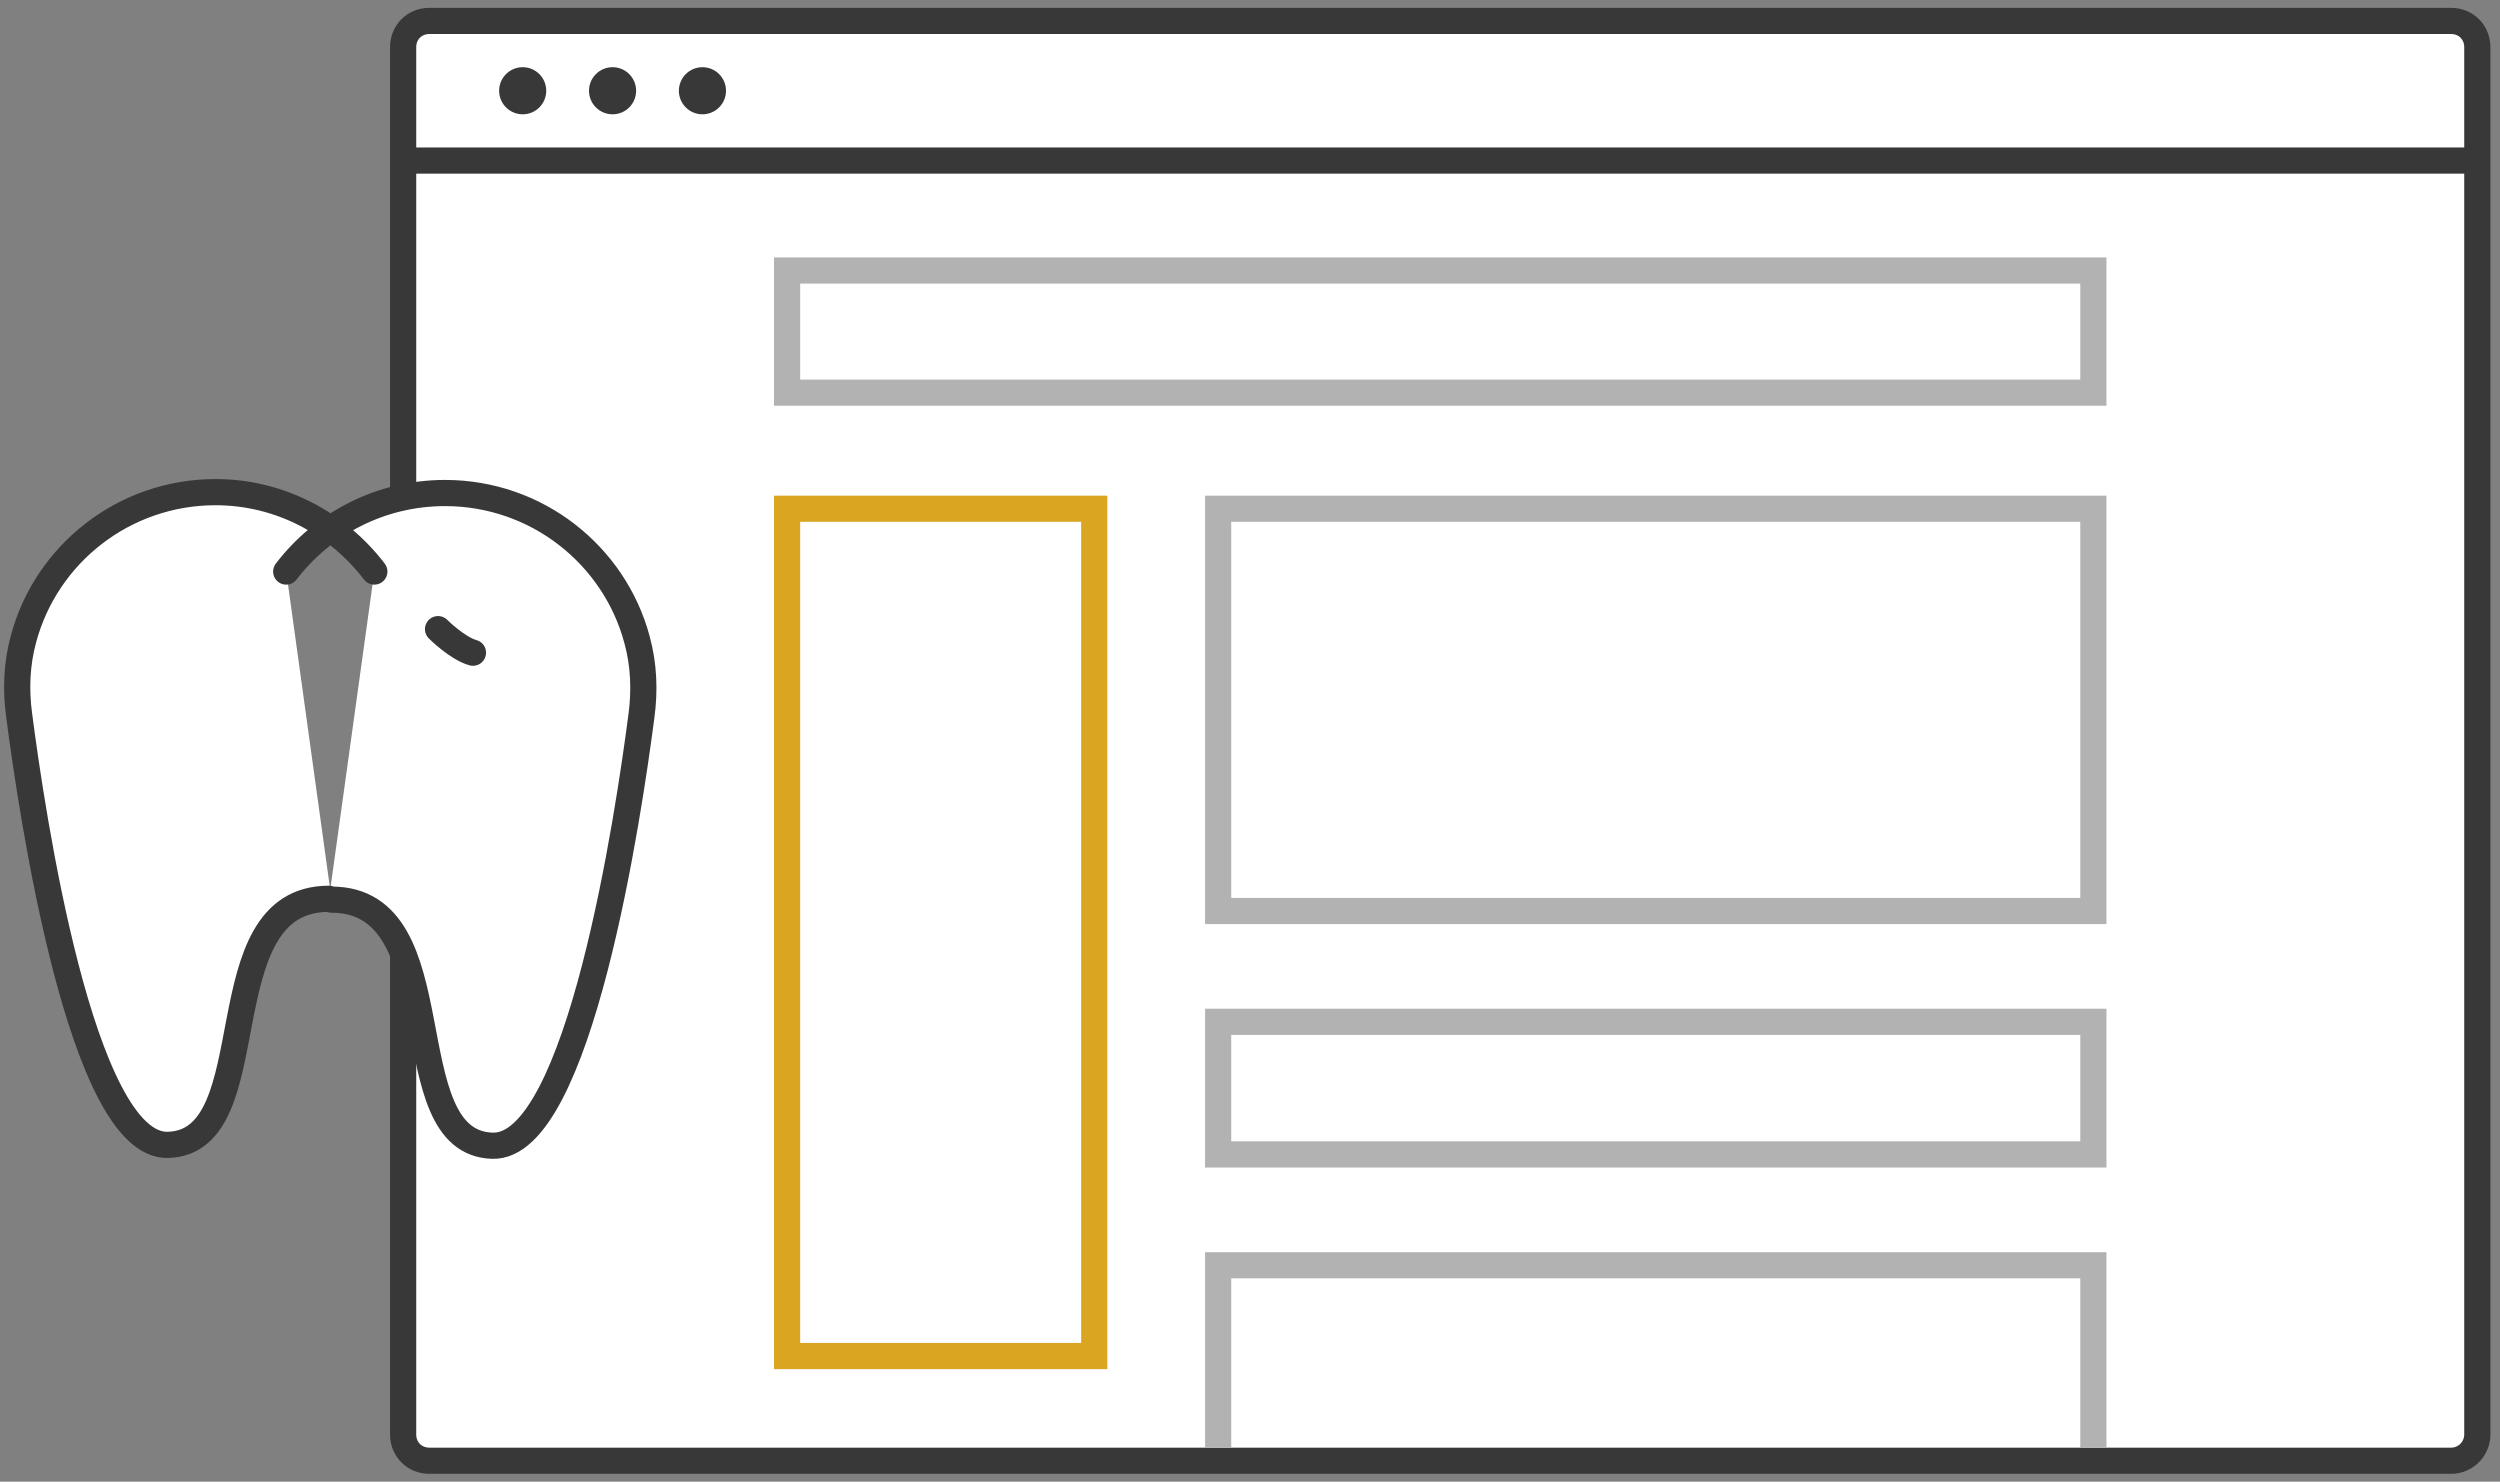 <?xml version="1.0" encoding="utf-8"?>
<!-- Generator: Adobe Illustrator 22.1.0, SVG Export Plug-In . SVG Version: 6.00 Build 0)  -->
<svg version="1.1" id="Layer_1" xmlns="http://www.w3.org/2000/svg" xmlns:xlink="http://www.w3.org/1999/xlink" x="0px" y="0px"
	 viewBox="0 0 286.5 169.8" style="enable-background:new 0 0 286.5 169.8;" xml:space="preserve">
<rect x="0" y="0" width="286.5" height="169.8" fill="#808080" stroke="none"/>
<style type="text/css">
	.st0{fill:#FFFFFF;stroke:#383838;stroke-width:3;stroke-miterlimit:10;}
	.st1{fill:none;stroke:#383838;stroke-width:3;stroke-miterlimit:10;}
	.st2{fill:#383838;}
	.st3{fill:none;stroke:#B2B2B2;stroke-width:3;stroke-miterlimit:10;}
	.st4{fill:none;stroke:#DAA520;stroke-width:3;stroke-miterlimit:10;}
	.st5{fill:#FFFFFF;stroke:#383838;stroke-width:3;stroke-linecap:round;stroke-miterlimit:10;}
	.st6{fill:#FAFAFA;stroke:#383838;stroke-width:3;stroke-linecap:round;stroke-miterlimit:10;}
</style>
<path class="st0" d="M280.9,167.4H49.2c-1.7,0-3-1.3-3-3V5.4c0-1.7,1.3-3,3-3h231.7c1.7,0,3,1.3,3,3v159
	C283.9,166,282.6,167.4,280.9,167.4z"/>
<path class="st1" d="M46.2,18.4h237.7"/>
<circle class="st2" cx="59.9" cy="10.4" r="2.7"/>
<circle class="st2" cx="70.2" cy="10.4" r="2.7"/>
<circle class="st2" cx="80.5" cy="10.4" r="2.7"/>
<path class="st3" d="M90.2,31h149.7v14H90.2V31z M139.6,58.3h100.3v46.1H139.6V58.3z M139.6,117.1h100.3v15.2H139.6V117.1z
	 M139.6,165.9V145h100.3v20.9"/>
<path class="st4" d="M90.2,58.3h35.2v97.1H90.2V58.3z"/>
<g>
	<path class="st5" d="M32.8,65.5c4.2-5.5,10.8-9,18.2-9c10.5,0,19.4,7.1,22,16.8c0.8,2.9,0.9,5.9,0.5,8.8
		c-1.4,10.8-7.1,49.6-17.1,49.2c-11.6-0.4-4-28.2-18.4-28.2 M42.9,65.5c-4.2-5.5-10.8-9.1-18.2-9.1c-10.5,0-19.4,7.1-22,16.8
		c-0.8,2.9-0.9,5.9-0.5,8.8c1.4,10.8,7.1,49.6,17.1,49.2c11.6-0.4,4-28.2,18.4-28.2"/>
	<path class="st6" d="M50.2,72.1c0,0,2.2,2.2,4,2.7"/>
</g>
</svg>
